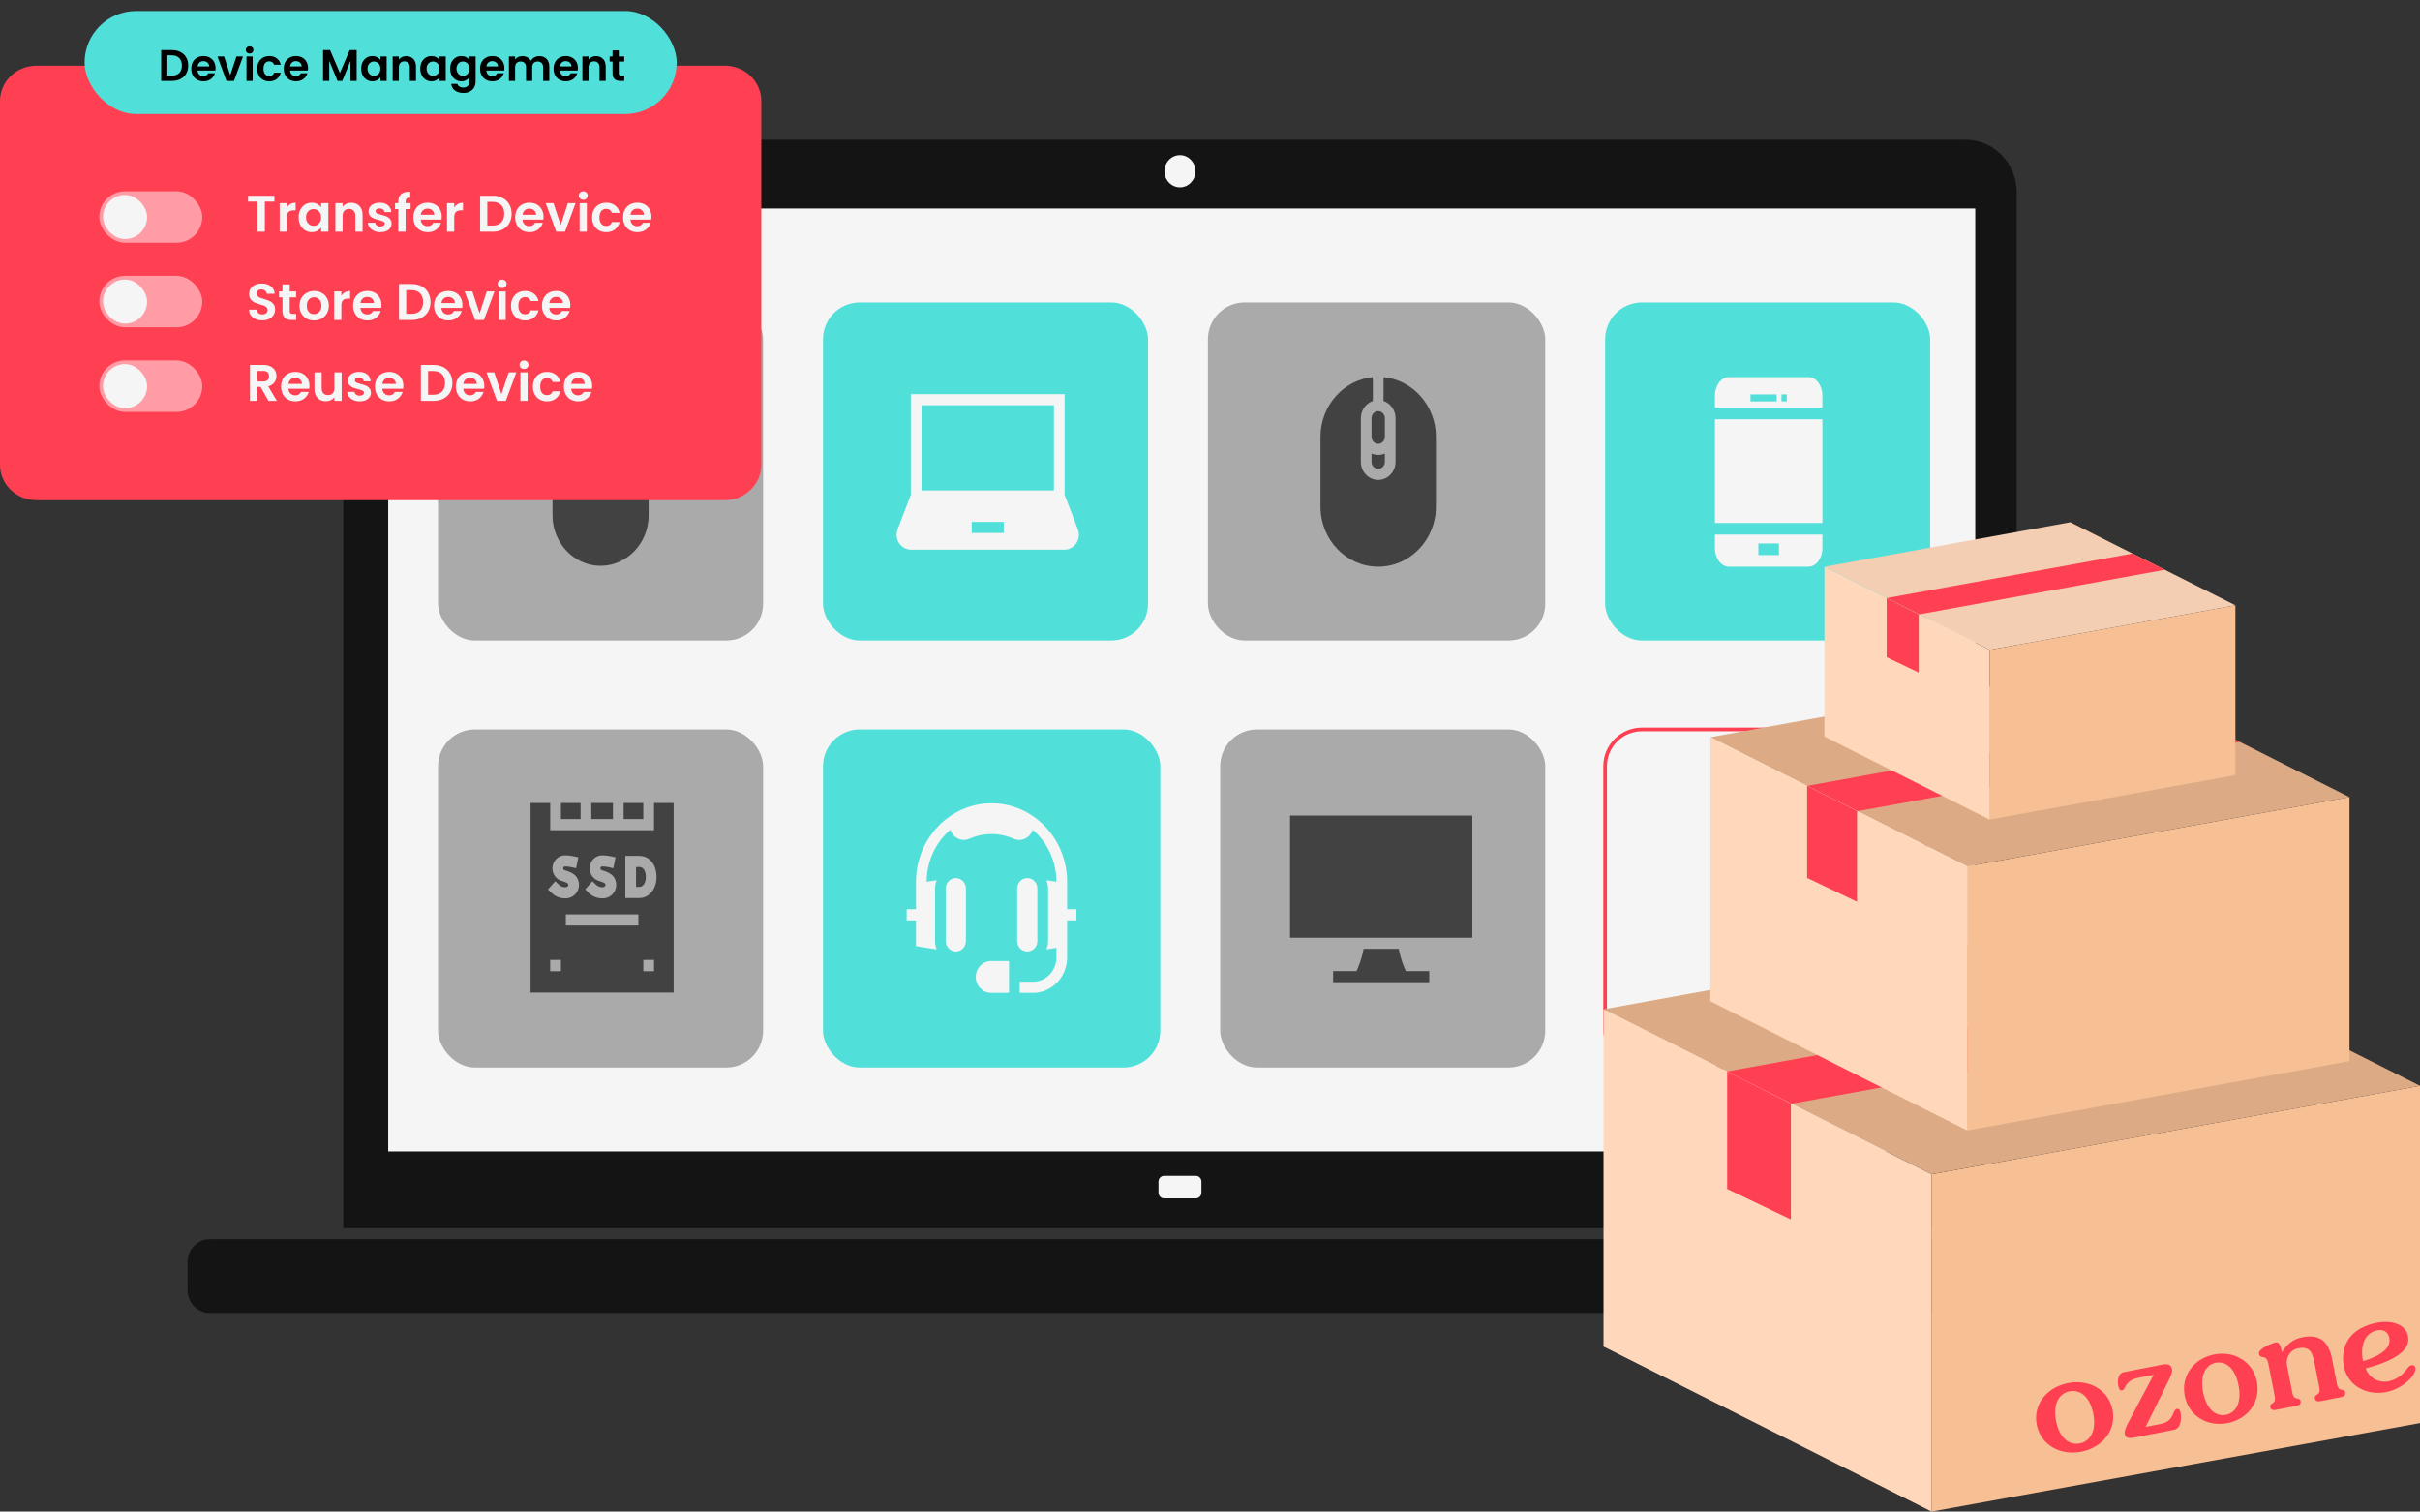 <svg width="658" height="411" viewBox="0 0 658 411" fill="none" xmlns="http://www.w3.org/2000/svg">
<rect x="0" y="0" width="658" height="411" fill="#333333" stroke="none"/>
<path d="M534.516 38H107.154C99.512 38 93.326 44.426 93.326 52.348V333.947H548.345V52.348C548.345 44.426 542.158 38 534.516 38ZM537.064 313.064H105.552V56.705H537.064V313.064Z" fill="#141414"/>
<path d="M537.064 313.064H105.552V56.705H537.064V313.064Z" fill="#F5F5F5"/>
<path d="M320.832 51.68C319.467 51.68 318.368 50.533 318.368 49.124C318.368 47.715 319.474 46.568 320.832 46.568C322.189 46.568 323.295 47.715 323.295 49.124C323.295 50.533 322.189 51.68 320.832 51.68Z" fill="#141414"/>
<path d="M325.164 319.722H316.5C315.669 319.722 314.995 320.421 314.995 321.283V324.282C314.995 325.144 315.669 325.843 316.5 325.843H325.164C325.995 325.843 326.668 325.144 326.668 324.282V321.283C326.668 320.421 325.995 319.722 325.164 319.722Z" fill="#F5F5F5"/>
<path d="M320.832 50.932C323.158 50.932 325.045 48.975 325.045 46.561C325.045 44.147 323.158 42.19 320.832 42.19C318.505 42.19 316.619 44.147 316.619 46.561C316.619 48.975 318.505 50.932 320.832 50.932Z" fill="#F5F5F5"/>
<path d="M584.672 336.938H56.998C53.685 336.938 51 339.724 51 343.16V350.777C51 354.214 53.685 357 56.998 357H584.672C587.985 357 590.67 354.214 590.67 350.777V343.16C590.67 339.724 587.985 336.938 584.672 336.938Z" fill="#141414"/>
<rect x="223.771" y="82.237" width="88.382" height="91.914" rx="10" fill="#51E0D9"/>
<g clip-path="url(#clip0_618_31)">
<path d="M293.068 143.912L289.474 134.568V107.173H247.654V134.568L244.06 143.912C243.875 144.392 243.782 144.897 243.782 145.413C243.782 147.642 245.525 149.456 247.669 149.456H289.458C291.602 149.456 293.346 147.642 293.346 145.413C293.346 144.897 293.252 144.392 293.068 143.912ZM272.92 144.926H264.207V141.905H272.92V144.926ZM286.569 133.348H250.558V110.193H286.569V133.348Z" fill="#F5F5F5"/>
</g>
<rect x="328.434" y="82.237" width="91.717" height="91.914" rx="10" fill="#AAAAAA"/>
<g clip-path="url(#clip1_618_31)">
<path d="M376.185 102.542V109.029C378.078 109.668 379.451 111.518 379.451 113.697V125.584C379.451 128.289 377.335 130.49 374.733 130.49C372.132 130.49 370.016 128.289 370.016 125.584V113.697C370.016 111.518 371.388 109.668 373.281 109.029V102.542C365.306 103.307 359.041 110.302 359.041 118.791V137.767C359.041 146.766 366.08 154.087 374.733 154.087C383.386 154.087 390.426 146.766 390.426 137.767V118.791C390.426 110.302 384.16 103.307 376.185 102.542Z" fill="#424242"/>
<path d="M374.733 111.811C373.733 111.811 372.92 112.657 372.92 113.697V118.791C372.92 119.831 373.733 120.677 374.733 120.677C375.733 120.677 376.547 119.831 376.547 118.791V113.697C376.547 112.657 375.733 111.811 374.733 111.811Z" fill="#424242"/>
<path d="M374.733 127.47C375.733 127.47 376.547 126.624 376.547 125.584V123.32C375.988 123.563 375.376 123.698 374.733 123.698C374.091 123.698 373.478 123.563 372.92 123.32V125.584C372.92 126.624 373.733 127.47 374.733 127.47Z" fill="#424242"/>
</g>
<rect x="436.434" y="82.237" width="88.382" height="91.914" rx="10" fill="#51E0D9"/>
<g clip-path="url(#clip2_618_31)">
<path d="M491.683 102.542H470.122C468.013 102.542 466.296 104.773 466.296 107.516V110.852H495.509V107.516C495.509 104.773 493.793 102.542 491.683 102.542ZM483.088 109.138H475.966V107.244H483.088V109.138ZM485.84 109.138H484.384V107.244H485.84V109.138Z" fill="#F5F5F5"/>
<path d="M466.296 145.356V149.113C466.296 151.856 468.013 154.087 470.122 154.087H491.683C493.793 154.087 495.509 151.856 495.509 149.113V145.356H466.296ZM483.698 150.931H478.108V147.775H483.698V150.931Z" fill="#F5F5F5"/>
<path d="M495.509 114.008H466.296V142.2H495.509V114.008Z" fill="#F5F5F5"/>
</g>
<rect x="223.771" y="198.341" width="91.717" height="91.914" rx="10" fill="#51E0D9"/>
<path d="M292.68 247.219H290.157V239.792C290.157 228.006 280.936 218.417 269.603 218.417C258.27 218.417 249.05 228.006 249.05 239.792V247.219H246.526V250.243H249.05V257.254L254.679 258.141C254.393 257.438 254.235 256.666 254.235 255.855V241.607C254.235 240.797 254.393 240.024 254.679 239.321L251.959 239.75C251.971 234.064 254.482 228.978 258.408 225.618C258.504 225.919 258.633 226.212 258.798 226.487C259.817 228.183 261.845 228.842 263.621 228.053C265.516 227.211 267.529 226.784 269.603 226.784C271.678 226.784 273.691 227.211 275.587 228.053C276.091 228.277 276.615 228.385 277.131 228.385C278.433 228.385 279.68 227.702 280.41 226.487C280.575 226.212 280.703 225.92 280.799 225.618C284.725 228.978 287.236 234.065 287.248 239.75L284.528 239.321C284.814 240.024 284.972 240.797 284.972 241.607V255.855C284.972 256.666 284.814 257.438 284.528 258.141L287.249 257.712V260.324C287.249 263.971 284.396 266.938 280.889 266.938H277.261V269.962H280.889C285.999 269.962 290.157 265.638 290.157 260.324V250.243H292.68V247.219H292.68Z" fill="#F5F5F5"/>
<path d="M257.142 241.607V255.855C257.142 257.43 258.374 258.712 259.889 258.712C261.403 258.712 262.635 257.43 262.635 255.855V241.607C262.635 240.032 261.403 238.751 259.889 238.751C258.374 238.751 257.142 240.032 257.142 241.607Z" fill="#F5F5F5"/>
<path d="M279.317 258.712C280.832 258.712 282.064 257.43 282.064 255.856V241.607C282.064 240.032 280.832 238.751 279.317 238.751C277.803 238.751 276.571 240.032 276.571 241.607V255.855C276.571 257.43 277.803 258.712 279.317 258.712Z" fill="#F5F5F5"/>
<path d="M274.353 261.323H269.461C267.171 261.323 265.308 263.261 265.308 265.643C265.308 268.024 267.171 269.962 269.461 269.962H274.353V261.323Z" fill="#F5F5F5"/>
<rect x="331.77" y="198.341" width="88.382" height="91.914" rx="10" fill="#AAAAAA"/>
<g clip-path="url(#clip3_618_31)">
<path d="M350.762 221.755H400.326V254.977H350.762V221.755Z" fill="#424242"/>
<path d="M380.318 257.997H370.767C370.243 260.818 369.353 262.934 368.836 264.037H362.475V267.058H388.612V264.037H382.251C381.734 262.935 380.842 260.824 380.318 257.997Z" fill="#424242"/>
</g>
<rect x="119.107" y="82.237" width="88.382" height="91.914" rx="10" fill="#AAAAAA"/>
<g clip-path="url(#clip4_618_31)">
<path d="M161.845 130.994V117.403H157.489C153.481 117.403 150.229 120.785 150.229 124.953V140.155C150.229 147.645 156.095 153.846 163.297 153.846C170.5 153.846 176.366 147.645 176.366 140.155V124.953C176.366 120.785 173.113 117.403 169.106 117.403H164.75V130.994H161.845Z" fill="#424242"/>
<path d="M144.421 102.302V103.812C144.421 106.318 146.366 108.342 148.777 108.342H177.818C178.632 108.342 179.27 109.006 179.27 109.852C179.27 110.698 178.632 111.362 177.818 111.362H166.202C163.791 111.362 161.845 113.386 161.845 115.892V117.403H164.75V115.892C164.75 115.047 165.388 114.382 166.202 114.382H177.818C180.229 114.382 182.175 112.359 182.175 109.852C182.175 107.345 180.229 105.322 177.818 105.322H148.777C147.964 105.322 147.325 104.657 147.325 103.812V102.302H144.421Z" fill="#424242"/>
</g>
<rect x="119.107" y="198.341" width="88.382" height="91.914" rx="10" fill="#AAAAAA"/>
<g clip-path="url(#clip5_618_31)">
<path d="M177.821 225.731H149.608V218.332H144.263V269.877H183.166V218.332H177.821V225.731ZM162.151 240.629C162.621 241.074 163.322 241.298 164.028 241.228C164.028 241.228 164.091 241.221 164.232 241.169C164.504 241.069 164.592 240.831 164.617 240.733C164.651 240.602 164.661 240.408 164.515 240.231C164.437 240.147 164.117 239.902 162.907 239.54C162.847 239.523 162.796 239.507 162.755 239.495C161.51 239.105 160.575 237.99 160.375 236.654C160.221 235.63 160.504 234.591 161.152 233.804C161.796 233.021 162.731 232.572 163.718 232.572H163.723C164.917 232.572 165.899 232.784 165.94 232.794L167.364 233.106L166.762 236.067L165.339 235.754C165.334 235.753 164.6 235.598 163.723 235.598C163.535 235.598 163.417 235.706 163.363 235.771C163.308 235.838 163.219 235.983 163.25 236.187C163.279 236.38 163.413 236.541 163.593 236.597C163.624 236.606 163.664 236.618 163.711 236.632C164.81 236.961 166.028 237.412 166.729 238.267C167.461 239.161 167.722 240.376 167.427 241.518C167.126 242.684 166.294 243.62 165.202 244.022C164.877 244.142 164.583 244.213 164.305 244.241C164.125 244.259 163.944 244.268 163.765 244.268C162.425 244.268 161.145 243.771 160.19 242.866L159.115 241.847L161.075 239.61L162.151 240.629ZM152.505 264.077H149.595V261.001H152.505V264.077ZM150.07 242.866L148.995 241.846L150.955 239.61L152.03 240.629C152.5 241.075 153.201 241.298 153.908 241.228C153.908 241.228 153.971 241.221 154.112 241.169C154.383 241.069 154.471 240.831 154.497 240.733C154.53 240.602 154.54 240.409 154.394 240.231C154.317 240.147 153.996 239.902 152.786 239.541C152.726 239.523 152.675 239.507 152.635 239.495C151.389 239.105 150.455 237.99 150.254 236.654C150.1 235.63 150.384 234.591 151.032 233.804C151.675 233.021 152.611 232.572 153.598 232.572H153.603C154.796 232.572 155.779 232.785 155.82 232.794L157.243 233.106L156.642 236.067L155.218 235.754C155.214 235.754 154.48 235.598 153.603 235.598C153.602 235.598 153.601 235.598 153.599 235.598C153.413 235.598 153.296 235.706 153.243 235.771C153.187 235.839 153.099 235.983 153.129 236.187C153.158 236.38 153.293 236.541 153.472 236.597C153.504 236.607 153.543 236.618 153.59 236.632C154.689 236.961 155.907 237.412 156.609 238.268C157.341 239.161 157.602 240.376 157.307 241.518C157.006 242.684 156.174 243.62 155.082 244.022C154.756 244.142 154.463 244.213 154.185 244.241C154.004 244.259 153.824 244.268 153.645 244.268C152.304 244.268 151.025 243.771 150.07 242.866ZM173.576 251.653H153.853V248.627H173.576V251.653ZM177.834 264.077H174.924V261.001H177.834V264.077ZM173.865 244.18C173.635 244.184 170.029 244.17 170.029 244.17V232.71H173.772C175.25 232.71 176.536 233.367 177.393 234.559C178.126 235.578 178.514 236.926 178.514 238.455C178.514 241.723 176.559 244.131 173.865 244.18Z" fill="#424242"/>
<path d="M160.772 218.332H166.657V222.705H160.772V218.332Z" fill="#424242"/>
<path d="M169.567 218.332H174.912V222.705H169.567V218.332Z" fill="#424242"/>
<path d="M152.517 218.332H157.862V222.705H152.517V218.332Z" fill="#424242"/>
<path d="M173.772 235.736H172.939V241.159C173.28 241.159 173.604 241.158 173.814 241.154C175.05 241.132 175.604 239.782 175.604 238.454C175.604 237.817 175.472 235.736 173.772 235.736Z" fill="#424242"/>
</g>
<path d="M482.955 245.554H479.555V249.14H478.198V245.554H474.814V244.276H478.198V240.674H479.555V244.276H482.955V245.554Z" fill="#FF4052"/>
<rect x="436.434" y="198.341" width="87.227" height="91.922" rx="10" stroke="#FF4052"/>
<g clip-path="url(#clip6_618_31)">
<path d="M197.066 17.859H9.934C4.448 17.859 0 22.163 0 27.473V126.386C0 131.696 4.448 136 9.934 136H197.066C202.552 136 207 131.696 207 126.386V27.473C207 22.163 202.552 17.859 197.066 17.859Z" fill="#FF4052"/>
<path d="M74.616 53.228V54.81H72.012V63H70.052V54.81H67.448V53.228H74.616ZM78.006 56.448C78.258 56.037 78.585 55.715 78.986 55.482C79.397 55.249 79.863 55.132 80.386 55.132V57.19H79.868C79.252 57.19 78.785 57.335 78.468 57.624C78.16 57.913 78.006 58.417 78.006 59.136V63H76.046V55.244H78.006V56.448ZM81.202 59.094C81.202 58.31 81.356 57.615 81.664 57.008C81.982 56.401 82.406 55.935 82.938 55.608C83.48 55.281 84.082 55.118 84.744 55.118C85.323 55.118 85.827 55.235 86.256 55.468C86.695 55.701 87.045 55.995 87.306 56.35V55.244H89.28V63H87.306V61.866C87.054 62.23 86.704 62.533 86.256 62.776C85.818 63.009 85.309 63.126 84.73 63.126C84.077 63.126 83.48 62.958 82.938 62.622C82.406 62.286 81.982 61.815 81.664 61.208C81.356 60.592 81.202 59.887 81.202 59.094ZM87.306 59.122C87.306 58.646 87.213 58.24 87.026 57.904C86.84 57.559 86.588 57.297 86.27 57.12C85.953 56.933 85.612 56.84 85.248 56.84C84.884 56.84 84.548 56.929 84.24 57.106C83.932 57.283 83.68 57.545 83.484 57.89C83.298 58.226 83.204 58.627 83.204 59.094C83.204 59.561 83.298 59.971 83.484 60.326C83.68 60.671 83.932 60.937 84.24 61.124C84.558 61.311 84.894 61.404 85.248 61.404C85.612 61.404 85.953 61.315 86.27 61.138C86.588 60.951 86.84 60.69 87.026 60.354C87.213 60.009 87.306 59.598 87.306 59.122ZM95.493 55.132C96.416 55.132 97.163 55.426 97.733 56.014C98.302 56.593 98.587 57.405 98.587 58.45V63H96.626V58.716C96.626 58.1 96.472 57.629 96.165 57.302C95.856 56.966 95.436 56.798 94.904 56.798C94.363 56.798 93.934 56.966 93.617 57.302C93.308 57.629 93.154 58.1 93.154 58.716V63H91.195V55.244H93.154V56.21C93.416 55.874 93.747 55.613 94.148 55.426C94.559 55.23 95.007 55.132 95.493 55.132ZM103.418 63.126C102.784 63.126 102.214 63.014 101.71 62.79C101.206 62.557 100.805 62.244 100.506 61.852C100.217 61.46 100.058 61.026 100.03 60.55H102.004C102.042 60.849 102.186 61.096 102.438 61.292C102.7 61.488 103.022 61.586 103.404 61.586C103.778 61.586 104.067 61.511 104.272 61.362C104.487 61.213 104.594 61.021 104.594 60.788C104.594 60.536 104.464 60.349 104.202 60.228C103.95 60.097 103.544 59.957 102.984 59.808C102.406 59.668 101.93 59.523 101.556 59.374C101.192 59.225 100.875 58.996 100.604 58.688C100.343 58.38 100.212 57.965 100.212 57.442C100.212 57.013 100.334 56.621 100.576 56.266C100.828 55.911 101.183 55.631 101.64 55.426C102.107 55.221 102.653 55.118 103.278 55.118C104.202 55.118 104.94 55.351 105.49 55.818C106.041 56.275 106.344 56.896 106.4 57.68H104.524C104.496 57.372 104.366 57.129 104.132 56.952C103.908 56.765 103.605 56.672 103.222 56.672C102.868 56.672 102.592 56.737 102.396 56.868C102.21 56.999 102.116 57.181 102.116 57.414C102.116 57.675 102.247 57.876 102.508 58.016C102.77 58.147 103.176 58.282 103.726 58.422C104.286 58.562 104.748 58.707 105.112 58.856C105.476 59.005 105.789 59.239 106.05 59.556C106.321 59.864 106.461 60.275 106.47 60.788C106.47 61.236 106.344 61.637 106.092 61.992C105.85 62.347 105.495 62.627 105.028 62.832C104.571 63.028 104.034 63.126 103.418 63.126ZM111.635 56.854H110.277V63H108.289V56.854H107.407V55.244H108.289V54.852C108.289 53.9 108.56 53.2 109.101 52.752C109.643 52.304 110.459 52.094 111.551 52.122V53.774C111.075 53.765 110.744 53.844 110.557 54.012C110.371 54.18 110.277 54.483 110.277 54.922V55.244H111.635V56.854ZM120.115 58.954C120.115 59.234 120.097 59.486 120.059 59.71H114.389C114.436 60.27 114.632 60.709 114.977 61.026C115.323 61.343 115.747 61.502 116.251 61.502C116.979 61.502 117.497 61.189 117.805 60.564H119.919C119.695 61.311 119.266 61.927 118.631 62.412C117.997 62.888 117.217 63.126 116.293 63.126C115.547 63.126 114.875 62.963 114.277 62.636C113.689 62.3 113.227 61.829 112.891 61.222C112.565 60.615 112.401 59.915 112.401 59.122C112.401 58.319 112.565 57.615 112.891 57.008C113.218 56.401 113.675 55.935 114.263 55.608C114.851 55.281 115.528 55.118 116.293 55.118C117.031 55.118 117.689 55.277 118.267 55.594C118.855 55.911 119.308 56.364 119.625 56.952C119.952 57.531 120.115 58.198 120.115 58.954ZM118.085 58.394C118.076 57.89 117.894 57.489 117.539 57.19C117.185 56.882 116.751 56.728 116.237 56.728C115.752 56.728 115.341 56.877 115.005 57.176C114.679 57.465 114.478 57.871 114.403 58.394H118.085ZM123.506 56.448C123.758 56.037 124.085 55.715 124.486 55.482C124.897 55.249 125.363 55.132 125.886 55.132V57.19H125.368C124.752 57.19 124.285 57.335 123.968 57.624C123.66 57.913 123.506 58.417 123.506 59.136V63H121.546V55.244H123.506V56.448ZM133.958 53.228C134.985 53.228 135.886 53.429 136.66 53.83C137.444 54.231 138.046 54.805 138.466 55.552C138.896 56.289 139.11 57.148 139.11 58.128C139.11 59.108 138.896 59.967 138.466 60.704C138.046 61.432 137.444 61.997 136.66 62.398C135.886 62.799 134.985 63 133.958 63H130.542V53.228H133.958ZM133.888 61.334C134.915 61.334 135.708 61.054 136.268 60.494C136.828 59.934 137.108 59.145 137.108 58.128C137.108 57.111 136.828 56.317 136.268 55.748C135.708 55.169 134.915 54.88 133.888 54.88H132.502V61.334H133.888ZM147.787 58.954C147.787 59.234 147.769 59.486 147.731 59.71H142.061C142.108 60.27 142.304 60.709 142.649 61.026C142.995 61.343 143.419 61.502 143.923 61.502C144.651 61.502 145.169 61.189 145.477 60.564H147.591C147.367 61.311 146.938 61.927 146.303 62.412C145.669 62.888 144.889 63.126 143.965 63.126C143.219 63.126 142.547 62.963 141.949 62.636C141.361 62.3 140.899 61.829 140.563 61.222C140.237 60.615 140.073 59.915 140.073 59.122C140.073 58.319 140.237 57.615 140.563 57.008C140.89 56.401 141.347 55.935 141.935 55.608C142.523 55.281 143.2 55.118 143.965 55.118C144.703 55.118 145.361 55.277 145.939 55.594C146.527 55.911 146.98 56.364 147.297 56.952C147.624 57.531 147.787 58.198 147.787 58.954ZM145.757 58.394C145.748 57.89 145.566 57.489 145.211 57.19C144.857 56.882 144.423 56.728 143.909 56.728C143.424 56.728 143.013 56.877 142.677 57.176C142.351 57.465 142.15 57.871 142.075 58.394H145.757ZM152.452 61.194L154.412 55.244H156.498L153.628 63H151.248L148.392 55.244H150.492L152.452 61.194ZM158.593 54.32C158.247 54.32 157.958 54.213 157.725 53.998C157.501 53.774 157.389 53.499 157.389 53.172C157.389 52.845 157.501 52.575 157.725 52.36C157.958 52.136 158.247 52.024 158.593 52.024C158.938 52.024 159.223 52.136 159.447 52.36C159.68 52.575 159.797 52.845 159.797 53.172C159.797 53.499 159.68 53.774 159.447 53.998C159.223 54.213 158.938 54.32 158.593 54.32ZM159.559 55.244V63H157.599V55.244H159.559ZM160.991 59.122C160.991 58.319 161.155 57.619 161.481 57.022C161.808 56.415 162.261 55.949 162.839 55.622C163.418 55.286 164.081 55.118 164.827 55.118C165.789 55.118 166.582 55.361 167.207 55.846C167.842 56.322 168.267 56.994 168.481 57.862H166.367C166.255 57.526 166.064 57.265 165.793 57.078C165.532 56.882 165.205 56.784 164.813 56.784C164.253 56.784 163.81 56.989 163.483 57.4C163.157 57.801 162.993 58.375 162.993 59.122C162.993 59.859 163.157 60.433 163.483 60.844C163.81 61.245 164.253 61.446 164.813 61.446C165.607 61.446 166.125 61.091 166.367 60.382H168.481C168.267 61.222 167.842 61.889 167.207 62.384C166.573 62.879 165.779 63.126 164.827 63.126C164.081 63.126 163.418 62.963 162.839 62.636C162.261 62.3 161.808 61.833 161.481 61.236C161.155 60.629 160.991 59.925 160.991 59.122ZM177.127 58.954C177.127 59.234 177.109 59.486 177.071 59.71H171.401C171.448 60.27 171.644 60.709 171.989 61.026C172.335 61.343 172.759 61.502 173.263 61.502C173.991 61.502 174.509 61.189 174.817 60.564H176.931C176.707 61.311 176.278 61.927 175.643 62.412C175.009 62.888 174.229 63.126 173.305 63.126C172.559 63.126 171.887 62.963 171.289 62.636C170.701 62.3 170.239 61.829 169.903 61.222C169.577 60.615 169.413 59.915 169.413 59.122C169.413 58.319 169.577 57.615 169.903 57.008C170.23 56.401 170.687 55.935 171.275 55.608C171.863 55.281 172.54 55.118 173.305 55.118C174.043 55.118 174.701 55.277 175.279 55.594C175.867 55.911 176.32 56.364 176.637 56.952C176.964 57.531 177.127 58.198 177.127 58.954ZM175.097 58.394C175.088 57.89 174.906 57.489 174.551 57.19C174.197 56.882 173.763 56.728 173.249 56.728C172.764 56.728 172.353 56.877 172.017 57.176C171.691 57.465 171.49 57.871 171.415 58.394H175.097Z" fill="#F5F5F5"/>
<path d="M71.34 87.098C70.659 87.098 70.043 86.981 69.492 86.748C68.951 86.515 68.521 86.179 68.204 85.74C67.887 85.301 67.723 84.783 67.714 84.186H69.814C69.842 84.587 69.982 84.905 70.234 85.138C70.495 85.371 70.85 85.488 71.298 85.488C71.755 85.488 72.115 85.381 72.376 85.166C72.637 84.942 72.768 84.653 72.768 84.298C72.768 84.009 72.679 83.771 72.502 83.584C72.325 83.397 72.101 83.253 71.83 83.15C71.569 83.038 71.205 82.917 70.738 82.786C70.103 82.599 69.585 82.417 69.184 82.24C68.792 82.053 68.451 81.778 68.162 81.414C67.882 81.041 67.742 80.546 67.742 79.93C67.742 79.351 67.887 78.847 68.176 78.418C68.465 77.989 68.871 77.662 69.394 77.438C69.917 77.205 70.514 77.088 71.186 77.088C72.194 77.088 73.011 77.335 73.636 77.83C74.271 78.315 74.621 78.997 74.686 79.874H72.53C72.511 79.538 72.367 79.263 72.096 79.048C71.835 78.824 71.485 78.712 71.046 78.712C70.663 78.712 70.355 78.81 70.122 79.006C69.898 79.202 69.786 79.487 69.786 79.86C69.786 80.121 69.87 80.341 70.038 80.518C70.215 80.686 70.43 80.826 70.682 80.938C70.943 81.041 71.307 81.162 71.774 81.302C72.409 81.489 72.927 81.675 73.328 81.862C73.729 82.049 74.075 82.329 74.364 82.702C74.653 83.075 74.798 83.565 74.798 84.172C74.798 84.695 74.663 85.18 74.392 85.628C74.121 86.076 73.725 86.435 73.202 86.706C72.679 86.967 72.059 87.098 71.34 87.098ZM78.779 80.854V84.606C78.779 84.867 78.84 85.059 78.961 85.18C79.092 85.292 79.307 85.348 79.605 85.348H80.515V87H79.283C77.631 87 76.805 86.197 76.805 84.592V80.854H75.881V79.244H76.805V77.326H78.779V79.244H80.515V80.854H78.779ZM85.369 87.126C84.622 87.126 83.95 86.963 83.353 86.636C82.756 86.3 82.284 85.829 81.939 85.222C81.603 84.615 81.435 83.915 81.435 83.122C81.435 82.329 81.608 81.629 81.953 81.022C82.308 80.415 82.788 79.949 83.395 79.622C84.002 79.286 84.678 79.118 85.425 79.118C86.172 79.118 86.848 79.286 87.455 79.622C88.062 79.949 88.538 80.415 88.883 81.022C89.238 81.629 89.415 82.329 89.415 83.122C89.415 83.915 89.233 84.615 88.869 85.222C88.514 85.829 88.029 86.3 87.413 86.636C86.806 86.963 86.125 87.126 85.369 87.126ZM85.369 85.418C85.724 85.418 86.055 85.334 86.363 85.166C86.68 84.989 86.932 84.727 87.119 84.382C87.306 84.037 87.399 83.617 87.399 83.122C87.399 82.385 87.203 81.82 86.811 81.428C86.428 81.027 85.957 80.826 85.397 80.826C84.837 80.826 84.366 81.027 83.983 81.428C83.61 81.82 83.423 82.385 83.423 83.122C83.423 83.859 83.605 84.429 83.969 84.83C84.342 85.222 84.809 85.418 85.369 85.418ZM92.813 80.448C93.065 80.037 93.391 79.715 93.793 79.482C94.203 79.249 94.67 79.132 95.193 79.132V81.19H94.675C94.059 81.19 93.592 81.335 93.275 81.624C92.967 81.913 92.813 82.417 92.813 83.136V87H90.853V79.244H92.813V80.448ZM103.723 82.954C103.723 83.234 103.704 83.486 103.667 83.71H97.997C98.043 84.27 98.24 84.709 98.585 85.026C98.93 85.343 99.355 85.502 99.859 85.502C100.587 85.502 101.105 85.189 101.413 84.564H103.527C103.303 85.311 102.874 85.927 102.239 86.412C101.604 86.888 100.825 87.126 99.901 87.126C99.154 87.126 98.482 86.963 97.885 86.636C97.297 86.3 96.835 85.829 96.499 85.222C96.172 84.615 96.009 83.915 96.009 83.122C96.009 82.319 96.172 81.615 96.499 81.008C96.826 80.401 97.283 79.935 97.871 79.608C98.459 79.281 99.135 79.118 99.901 79.118C100.638 79.118 101.296 79.277 101.875 79.594C102.463 79.911 102.916 80.364 103.233 80.952C103.56 81.531 103.723 82.198 103.723 82.954ZM101.693 82.394C101.684 81.89 101.502 81.489 101.147 81.19C100.792 80.882 100.358 80.728 99.845 80.728C99.359 80.728 98.949 80.877 98.613 81.176C98.286 81.465 98.085 81.871 98.011 82.394H101.693ZM111.905 77.228C112.932 77.228 113.833 77.429 114.607 77.83C115.391 78.231 115.993 78.805 116.413 79.552C116.843 80.289 117.057 81.148 117.057 82.128C117.057 83.108 116.843 83.967 116.413 84.704C115.993 85.432 115.391 85.997 114.607 86.398C113.833 86.799 112.932 87 111.905 87H108.489V77.228H111.905ZM111.835 85.334C112.862 85.334 113.655 85.054 114.215 84.494C114.775 83.934 115.055 83.145 115.055 82.128C115.055 81.111 114.775 80.317 114.215 79.748C113.655 79.169 112.862 78.88 111.835 78.88H110.449V85.334H111.835ZM125.735 82.954C125.735 83.234 125.716 83.486 125.679 83.71H120.009C120.055 84.27 120.251 84.709 120.597 85.026C120.942 85.343 121.367 85.502 121.871 85.502C122.599 85.502 123.117 85.189 123.425 84.564H125.539C125.315 85.311 124.885 85.927 124.251 86.412C123.616 86.888 122.837 87.126 121.913 87.126C121.166 87.126 120.494 86.963 119.897 86.636C119.309 86.3 118.847 85.829 118.511 85.222C118.184 84.615 118.021 83.915 118.021 83.122C118.021 82.319 118.184 81.615 118.511 81.008C118.837 80.401 119.295 79.935 119.883 79.608C120.471 79.281 121.147 79.118 121.913 79.118C122.65 79.118 123.308 79.277 123.887 79.594C124.475 79.911 124.927 80.364 125.245 80.952C125.571 81.531 125.735 82.198 125.735 82.954ZM123.705 82.394C123.695 81.89 123.513 81.489 123.159 81.19C122.804 80.882 122.37 80.728 121.857 80.728C121.371 80.728 120.961 80.877 120.625 81.176C120.298 81.465 120.097 81.871 120.023 82.394H123.705ZM130.399 85.194L132.359 79.244H134.445L131.575 87H129.195L126.339 79.244H128.439L130.399 85.194ZM136.54 78.32C136.195 78.32 135.905 78.213 135.672 77.998C135.448 77.774 135.336 77.499 135.336 77.172C135.336 76.845 135.448 76.575 135.672 76.36C135.905 76.136 136.195 76.024 136.54 76.024C136.885 76.024 137.17 76.136 137.394 76.36C137.627 76.575 137.744 76.845 137.744 77.172C137.744 77.499 137.627 77.774 137.394 77.998C137.17 78.213 136.885 78.32 136.54 78.32ZM137.506 79.244V87H135.546V79.244H137.506ZM138.939 83.122C138.939 82.319 139.102 81.619 139.429 81.022C139.755 80.415 140.208 79.949 140.787 79.622C141.365 79.286 142.028 79.118 142.775 79.118C143.736 79.118 144.529 79.361 145.155 79.846C145.789 80.322 146.214 80.994 146.429 81.862H144.315C144.203 81.526 144.011 81.265 143.741 81.078C143.479 80.882 143.153 80.784 142.761 80.784C142.201 80.784 141.757 80.989 141.431 81.4C141.104 81.801 140.941 82.375 140.941 83.122C140.941 83.859 141.104 84.433 141.431 84.844C141.757 85.245 142.201 85.446 142.761 85.446C143.554 85.446 144.072 85.091 144.315 84.382H146.429C146.214 85.222 145.789 85.889 145.155 86.384C144.52 86.879 143.727 87.126 142.775 87.126C142.028 87.126 141.365 86.963 140.787 86.636C140.208 86.3 139.755 85.833 139.429 85.236C139.102 84.629 138.939 83.925 138.939 83.122ZM155.074 82.954C155.074 83.234 155.056 83.486 155.018 83.71H149.348C149.395 84.27 149.591 84.709 149.936 85.026C150.282 85.343 150.706 85.502 151.21 85.502C151.938 85.502 152.456 85.189 152.764 84.564H154.878C154.654 85.311 154.225 85.927 153.59 86.412C152.956 86.888 152.176 87.126 151.252 87.126C150.506 87.126 149.834 86.963 149.236 86.636C148.648 86.3 148.186 85.829 147.85 85.222C147.524 84.615 147.36 83.915 147.36 83.122C147.36 82.319 147.524 81.615 147.85 81.008C148.177 80.401 148.634 79.935 149.222 79.608C149.81 79.281 150.487 79.118 151.252 79.118C151.99 79.118 152.648 79.277 153.226 79.594C153.814 79.911 154.267 80.364 154.584 80.952C154.911 81.531 155.074 82.198 155.074 82.954ZM153.044 82.394C153.035 81.89 152.853 81.489 152.498 81.19C152.144 80.882 151.71 80.728 151.196 80.728C150.711 80.728 150.3 80.877 149.964 81.176C149.638 81.465 149.437 81.871 149.362 82.394H153.044Z" fill="#F5F5F5"/>
<path d="M73.006 109L70.85 105.192H69.926V109H67.966V99.228H71.634C72.39 99.228 73.034 99.363 73.566 99.634C74.098 99.895 74.495 100.255 74.756 100.712C75.027 101.16 75.162 101.664 75.162 102.224C75.162 102.868 74.975 103.451 74.602 103.974C74.229 104.487 73.673 104.842 72.936 105.038L75.274 109H73.006ZM69.926 103.722H71.564C72.096 103.722 72.493 103.596 72.754 103.344C73.015 103.083 73.146 102.723 73.146 102.266C73.146 101.818 73.015 101.473 72.754 101.23C72.493 100.978 72.096 100.852 71.564 100.852H69.926V103.722ZM84.145 104.954C84.145 105.234 84.126 105.486 84.089 105.71H78.419C78.465 106.27 78.661 106.709 79.007 107.026C79.352 107.343 79.777 107.502 80.281 107.502C81.009 107.502 81.527 107.189 81.835 106.564H83.949C83.725 107.311 83.295 107.927 82.661 108.412C82.026 108.888 81.247 109.126 80.323 109.126C79.576 109.126 78.904 108.963 78.307 108.636C77.719 108.3 77.257 107.829 76.921 107.222C76.594 106.615 76.431 105.915 76.431 105.122C76.431 104.319 76.594 103.615 76.921 103.008C77.247 102.401 77.705 101.935 78.293 101.608C78.881 101.281 79.557 101.118 80.323 101.118C81.06 101.118 81.718 101.277 82.297 101.594C82.885 101.911 83.337 102.364 83.655 102.952C83.981 103.531 84.145 104.198 84.145 104.954ZM82.115 104.394C82.105 103.89 81.923 103.489 81.569 103.19C81.214 102.882 80.78 102.728 80.267 102.728C79.781 102.728 79.371 102.877 79.035 103.176C78.708 103.465 78.507 103.871 78.433 104.394H82.115ZM92.897 101.244V109H90.923V108.02C90.671 108.356 90.34 108.622 89.929 108.818C89.528 109.005 89.089 109.098 88.613 109.098C88.007 109.098 87.47 108.972 87.003 108.72C86.537 108.459 86.168 108.081 85.897 107.586C85.636 107.082 85.505 106.485 85.505 105.794V101.244H87.465V105.514C87.465 106.13 87.619 106.606 87.927 106.942C88.235 107.269 88.655 107.432 89.187 107.432C89.729 107.432 90.153 107.269 90.461 106.942C90.769 106.606 90.923 106.13 90.923 105.514V101.244H92.897ZM97.799 109.126C97.165 109.126 96.595 109.014 96.091 108.79C95.587 108.557 95.186 108.244 94.887 107.852C94.598 107.46 94.439 107.026 94.411 106.55H96.385C96.423 106.849 96.567 107.096 96.819 107.292C97.081 107.488 97.403 107.586 97.785 107.586C98.159 107.586 98.448 107.511 98.653 107.362C98.868 107.213 98.975 107.021 98.975 106.788C98.975 106.536 98.845 106.349 98.583 106.228C98.331 106.097 97.925 105.957 97.365 105.808C96.787 105.668 96.311 105.523 95.937 105.374C95.573 105.225 95.256 104.996 94.985 104.688C94.724 104.38 94.593 103.965 94.593 103.442C94.593 103.013 94.715 102.621 94.957 102.266C95.209 101.911 95.564 101.631 96.021 101.426C96.488 101.221 97.034 101.118 97.659 101.118C98.583 101.118 99.321 101.351 99.871 101.818C100.422 102.275 100.725 102.896 100.781 103.68H98.905C98.877 103.372 98.747 103.129 98.513 102.952C98.289 102.765 97.986 102.672 97.603 102.672C97.249 102.672 96.973 102.737 96.777 102.868C96.591 102.999 96.497 103.181 96.497 103.414C96.497 103.675 96.628 103.876 96.889 104.016C97.151 104.147 97.557 104.282 98.107 104.422C98.667 104.562 99.129 104.707 99.493 104.856C99.857 105.005 100.17 105.239 100.431 105.556C100.702 105.864 100.842 106.275 100.851 106.788C100.851 107.236 100.725 107.637 100.473 107.992C100.231 108.347 99.876 108.627 99.409 108.832C98.952 109.028 98.415 109.126 97.799 109.126ZM109.67 104.954C109.67 105.234 109.651 105.486 109.614 105.71H103.944C103.991 106.27 104.187 106.709 104.532 107.026C104.877 107.343 105.302 107.502 105.806 107.502C106.534 107.502 107.052 107.189 107.36 106.564H109.474C109.25 107.311 108.821 107.927 108.186 108.412C107.551 108.888 106.772 109.126 105.848 109.126C105.101 109.126 104.429 108.963 103.832 108.636C103.244 108.3 102.782 107.829 102.446 107.222C102.119 106.615 101.956 105.915 101.956 105.122C101.956 104.319 102.119 103.615 102.446 103.008C102.773 102.401 103.23 101.935 103.818 101.608C104.406 101.281 105.083 101.118 105.848 101.118C106.585 101.118 107.243 101.277 107.822 101.594C108.41 101.911 108.863 102.364 109.18 102.952C109.507 103.531 109.67 104.198 109.67 104.954ZM107.64 104.394C107.631 103.89 107.449 103.489 107.094 103.19C106.739 102.882 106.305 102.728 105.792 102.728C105.307 102.728 104.896 102.877 104.56 103.176C104.233 103.465 104.033 103.871 103.958 104.394H107.64ZM117.853 99.228C118.879 99.228 119.78 99.429 120.555 99.83C121.339 100.231 121.941 100.805 122.361 101.552C122.79 102.289 123.005 103.148 123.005 104.128C123.005 105.108 122.79 105.967 122.361 106.704C121.941 107.432 121.339 107.997 120.555 108.398C119.78 108.799 118.879 109 117.853 109H114.437V99.228H117.853ZM117.783 107.334C118.809 107.334 119.603 107.054 120.163 106.494C120.723 105.934 121.003 105.145 121.003 104.128C121.003 103.111 120.723 102.317 120.163 101.748C119.603 101.169 118.809 100.88 117.783 100.88H116.397V107.334H117.783ZM131.682 104.954C131.682 105.234 131.663 105.486 131.626 105.71H125.956C126.003 106.27 126.199 106.709 126.544 107.026C126.889 107.343 127.314 107.502 127.818 107.502C128.546 107.502 129.064 107.189 129.372 106.564H131.486C131.262 107.311 130.833 107.927 130.198 108.412C129.563 108.888 128.784 109.126 127.86 109.126C127.113 109.126 126.441 108.963 125.844 108.636C125.256 108.3 124.794 107.829 124.458 107.222C124.131 106.615 123.968 105.915 123.968 105.122C123.968 104.319 124.131 103.615 124.458 103.008C124.785 102.401 125.242 101.935 125.83 101.608C126.418 101.281 127.095 101.118 127.86 101.118C128.597 101.118 129.255 101.277 129.834 101.594C130.422 101.911 130.875 102.364 131.192 102.952C131.519 103.531 131.682 104.198 131.682 104.954ZM129.652 104.394C129.643 103.89 129.461 103.489 129.106 103.19C128.751 102.882 128.317 102.728 127.804 102.728C127.319 102.728 126.908 102.877 126.572 103.176C126.245 103.465 126.045 103.871 125.97 104.394H129.652ZM136.346 107.194L138.306 101.244H140.392L137.522 109H135.142L132.286 101.244H134.386L136.346 107.194ZM142.487 100.32C142.142 100.32 141.853 100.213 141.619 99.998C141.395 99.774 141.283 99.499 141.283 99.172C141.283 98.845 141.395 98.575 141.619 98.36C141.853 98.136 142.142 98.024 142.487 98.024C142.833 98.024 143.117 98.136 143.341 98.36C143.575 98.575 143.691 98.845 143.691 99.172C143.691 99.499 143.575 99.774 143.341 99.998C143.117 100.213 142.833 100.32 142.487 100.32ZM143.453 101.244V109H141.493V101.244H143.453ZM144.886 105.122C144.886 104.319 145.049 103.619 145.376 103.022C145.702 102.415 146.155 101.949 146.734 101.622C147.312 101.286 147.975 101.118 148.722 101.118C149.683 101.118 150.476 101.361 151.102 101.846C151.736 102.322 152.161 102.994 152.376 103.862H150.262C150.15 103.526 149.958 103.265 149.688 103.078C149.426 102.882 149.1 102.784 148.708 102.784C148.148 102.784 147.704 102.989 147.378 103.4C147.051 103.801 146.888 104.375 146.888 105.122C146.888 105.859 147.051 106.433 147.378 106.844C147.704 107.245 148.148 107.446 148.708 107.446C149.501 107.446 150.019 107.091 150.262 106.382H152.376C152.161 107.222 151.736 107.889 151.102 108.384C150.467 108.879 149.674 109.126 148.722 109.126C147.975 109.126 147.312 108.963 146.734 108.636C146.155 108.3 145.702 107.833 145.376 107.236C145.049 106.629 144.886 105.925 144.886 105.122ZM161.022 104.954C161.022 105.234 161.003 105.486 160.966 105.71H155.296C155.342 106.27 155.538 106.709 155.884 107.026C156.229 107.343 156.654 107.502 157.158 107.502C157.886 107.502 158.404 107.189 158.712 106.564H160.826C160.602 107.311 160.172 107.927 159.538 108.412C158.903 108.888 158.124 109.126 157.2 109.126C156.453 109.126 155.781 108.963 155.184 108.636C154.596 108.3 154.134 107.829 153.798 107.222C153.471 106.615 153.308 105.915 153.308 105.122C153.308 104.319 153.471 103.615 153.798 103.008C154.124 102.401 154.582 101.935 155.17 101.608C155.758 101.281 156.434 101.118 157.2 101.118C157.937 101.118 158.595 101.277 159.174 101.594C159.762 101.911 160.214 102.364 160.532 102.952C160.858 103.531 161.022 104.198 161.022 104.954ZM158.992 104.394C158.982 103.89 158.8 103.489 158.446 103.19C158.091 102.882 157.657 102.728 157.144 102.728C156.658 102.728 156.248 102.877 155.912 103.176C155.585 103.465 155.384 103.871 155.31 104.394H158.992Z" fill="#F5F5F5"/>
<rect x="23" y="3" width="161" height="28" rx="14" fill="#51E0D9"/>
<path d="M46.756 13.624C47.636 13.624 48.408 13.796 49.072 14.14C49.744 14.484 50.26 14.976 50.62 15.616C50.988 16.248 51.172 16.984 51.172 17.824C51.172 18.664 50.988 19.4 50.62 20.032C50.26 20.656 49.744 21.14 49.072 21.484C48.408 21.828 47.636 22 46.756 22H43.828V13.624H46.756ZM46.696 20.572C47.576 20.572 48.256 20.332 48.736 19.852C49.216 19.372 49.456 18.696 49.456 17.824C49.456 16.952 49.216 16.272 48.736 15.784C48.256 15.288 47.576 15.04 46.696 15.04H45.508V20.572H46.696ZM58.61 18.532C58.61 18.772 58.594 18.988 58.562 19.18H53.702C53.742 19.66 53.91 20.036 54.206 20.308C54.502 20.58 54.866 20.716 55.298 20.716C55.922 20.716 56.366 20.448 56.63 19.912H58.442C58.25 20.552 57.882 21.08 57.338 21.496C56.794 21.904 56.126 22.108 55.334 22.108C54.694 22.108 54.118 21.968 53.606 21.688C53.102 21.4 52.706 20.996 52.418 20.476C52.138 19.956 51.998 19.356 51.998 18.676C51.998 17.988 52.138 17.384 52.418 16.864C52.698 16.344 53.09 15.944 53.594 15.664C54.098 15.384 54.678 15.244 55.334 15.244C55.966 15.244 56.53 15.38 57.026 15.652C57.53 15.924 57.918 16.312 58.19 16.816C58.47 17.312 58.61 17.884 58.61 18.532ZM56.87 18.052C56.862 17.62 56.706 17.276 56.402 17.02C56.098 16.756 55.726 16.624 55.286 16.624C54.87 16.624 54.518 16.752 54.23 17.008C53.95 17.256 53.778 17.604 53.714 18.052H56.87ZM62.608 20.452L64.288 15.352H66.076L63.616 22H61.576L59.128 15.352H60.928L62.608 20.452ZM67.871 14.56C67.575 14.56 67.327 14.468 67.127 14.284C66.935 14.092 66.839 13.856 66.839 13.576C66.839 13.296 66.935 13.064 67.127 12.88C67.327 12.688 67.575 12.592 67.871 12.592C68.167 12.592 68.411 12.688 68.603 12.88C68.803 13.064 68.903 13.296 68.903 13.576C68.903 13.856 68.803 14.092 68.603 14.284C68.411 14.468 68.167 14.56 67.871 14.56ZM68.699 15.352V22H67.019V15.352H68.699ZM69.927 18.676C69.927 17.988 70.067 17.388 70.347 16.876C70.627 16.356 71.015 15.956 71.511 15.676C72.007 15.388 72.575 15.244 73.215 15.244C74.039 15.244 74.719 15.452 75.255 15.868C75.799 16.276 76.163 16.852 76.347 17.596H74.535C74.439 17.308 74.275 17.084 74.043 16.924C73.819 16.756 73.539 16.672 73.203 16.672C72.723 16.672 72.343 16.848 72.063 17.2C71.783 17.544 71.643 18.036 71.643 18.676C71.643 19.308 71.783 19.8 72.063 20.152C72.343 20.496 72.723 20.668 73.203 20.668C73.883 20.668 74.327 20.364 74.535 19.756H76.347C76.163 20.476 75.799 21.048 75.255 21.472C74.711 21.896 74.031 22.108 73.215 22.108C72.575 22.108 72.007 21.968 71.511 21.688C71.015 21.4 70.627 21 70.347 20.488C70.067 19.968 69.927 19.364 69.927 18.676ZM83.758 18.532C83.758 18.772 83.742 18.988 83.71 19.18H78.85C78.89 19.66 79.058 20.036 79.354 20.308C79.65 20.58 80.014 20.716 80.446 20.716C81.07 20.716 81.514 20.448 81.778 19.912H83.59C83.398 20.552 83.03 21.08 82.486 21.496C81.942 21.904 81.274 22.108 80.482 22.108C79.842 22.108 79.266 21.968 78.754 21.688C78.25 21.4 77.854 20.996 77.566 20.476C77.286 19.956 77.146 19.356 77.146 18.676C77.146 17.988 77.286 17.384 77.566 16.864C77.846 16.344 78.238 15.944 78.742 15.664C79.246 15.384 79.826 15.244 80.482 15.244C81.114 15.244 81.678 15.38 82.174 15.652C82.678 15.924 83.066 16.312 83.338 16.816C83.618 17.312 83.758 17.884 83.758 18.532ZM82.018 18.052C82.01 17.62 81.854 17.276 81.55 17.02C81.246 16.756 80.874 16.624 80.434 16.624C80.018 16.624 79.666 16.752 79.378 17.008C79.098 17.256 78.926 17.604 78.862 18.052H82.018ZM96.976 13.624V22H95.296V16.552L93.052 22H91.78L89.524 16.552V22H87.844V13.624H89.752L92.416 19.852L95.08 13.624H96.976ZM98.205 18.652C98.205 17.98 98.337 17.384 98.601 16.864C98.873 16.344 99.237 15.944 99.693 15.664C100.157 15.384 100.673 15.244 101.241 15.244C101.737 15.244 102.169 15.344 102.537 15.544C102.913 15.744 103.213 15.996 103.437 16.3V15.352H105.129V22H103.437V21.028C103.221 21.34 102.921 21.6 102.537 21.808C102.161 22.008 101.725 22.108 101.229 22.108C100.669 22.108 100.157 21.964 99.693 21.676C99.237 21.388 98.873 20.984 98.601 20.464C98.337 19.936 98.205 19.332 98.205 18.652ZM103.437 18.676C103.437 18.268 103.357 17.92 103.197 17.632C103.037 17.336 102.821 17.112 102.549 16.96C102.277 16.8 101.985 16.72 101.673 16.72C101.361 16.72 101.073 16.796 100.809 16.948C100.545 17.1 100.329 17.324 100.161 17.62C100.001 17.908 99.921 18.252 99.921 18.652C99.921 19.052 100.001 19.404 100.161 19.708C100.329 20.004 100.545 20.232 100.809 20.392C101.081 20.552 101.369 20.632 101.673 20.632C101.985 20.632 102.277 20.556 102.549 20.404C102.821 20.244 103.037 20.02 103.197 19.732C103.357 19.436 103.437 19.084 103.437 18.676ZM110.453 15.256C111.245 15.256 111.885 15.508 112.373 16.012C112.861 16.508 113.105 17.204 113.105 18.1V22H111.425V18.328C111.425 17.8 111.293 17.396 111.029 17.116C110.765 16.828 110.405 16.684 109.949 16.684C109.485 16.684 109.117 16.828 108.845 17.116C108.581 17.396 108.449 17.8 108.449 18.328V22H106.769V15.352H108.449V16.18C108.673 15.892 108.957 15.668 109.301 15.508C109.653 15.34 110.037 15.256 110.453 15.256ZM114.271 18.652C114.271 17.98 114.403 17.384 114.667 16.864C114.939 16.344 115.303 15.944 115.759 15.664C116.223 15.384 116.739 15.244 117.307 15.244C117.803 15.244 118.235 15.344 118.603 15.544C118.979 15.744 119.279 15.996 119.503 16.3V15.352H121.195V22H119.503V21.028C119.287 21.34 118.987 21.6 118.603 21.808C118.227 22.008 117.791 22.108 117.295 22.108C116.735 22.108 116.223 21.964 115.759 21.676C115.303 21.388 114.939 20.984 114.667 20.464C114.403 19.936 114.271 19.332 114.271 18.652ZM119.503 18.676C119.503 18.268 119.423 17.92 119.263 17.632C119.103 17.336 118.887 17.112 118.615 16.96C118.343 16.8 118.051 16.72 117.739 16.72C117.427 16.72 117.139 16.796 116.875 16.948C116.611 17.1 116.395 17.324 116.227 17.62C116.067 17.908 115.987 18.252 115.987 18.652C115.987 19.052 116.067 19.404 116.227 19.708C116.395 20.004 116.611 20.232 116.875 20.392C117.147 20.552 117.435 20.632 117.739 20.632C118.051 20.632 118.343 20.556 118.615 20.404C118.887 20.244 119.103 20.02 119.263 19.732C119.423 19.436 119.503 19.084 119.503 18.676ZM125.44 15.244C125.936 15.244 126.372 15.344 126.748 15.544C127.124 15.736 127.42 15.988 127.636 16.3V15.352H129.328V22.048C129.328 22.664 129.204 23.212 128.956 23.692C128.708 24.18 128.336 24.564 127.84 24.844C127.344 25.132 126.744 25.276 126.04 25.276C125.096 25.276 124.32 25.056 123.712 24.616C123.112 24.176 122.772 23.576 122.692 22.816H124.36C124.448 23.12 124.636 23.36 124.924 23.536C125.22 23.72 125.576 23.812 125.992 23.812C126.48 23.812 126.876 23.664 127.18 23.368C127.484 23.08 127.636 22.64 127.636 22.048V21.016C127.42 21.328 127.12 21.588 126.736 21.796C126.36 22.004 125.928 22.108 125.44 22.108C124.88 22.108 124.368 21.964 123.904 21.676C123.44 21.388 123.072 20.984 122.8 20.464C122.536 19.936 122.404 19.332 122.404 18.652C122.404 17.98 122.536 17.384 122.8 16.864C123.072 16.344 123.436 15.944 123.892 15.664C124.356 15.384 124.872 15.244 125.44 15.244ZM127.636 18.676C127.636 18.268 127.556 17.92 127.396 17.632C127.236 17.336 127.02 17.112 126.748 16.96C126.476 16.8 126.184 16.72 125.872 16.72C125.56 16.72 125.272 16.796 125.008 16.948C124.744 17.1 124.528 17.324 124.36 17.62C124.2 17.908 124.12 18.252 124.12 18.652C124.12 19.052 124.2 19.404 124.36 19.708C124.528 20.004 124.744 20.232 125.008 20.392C125.28 20.552 125.568 20.632 125.872 20.632C126.184 20.632 126.476 20.556 126.748 20.404C127.02 20.244 127.236 20.02 127.396 19.732C127.556 19.436 127.636 19.084 127.636 18.676ZM137.149 18.532C137.149 18.772 137.133 18.988 137.101 19.18H132.241C132.281 19.66 132.449 20.036 132.745 20.308C133.041 20.58 133.405 20.716 133.837 20.716C134.461 20.716 134.905 20.448 135.169 19.912H136.981C136.789 20.552 136.421 21.08 135.877 21.496C135.333 21.904 134.665 22.108 133.873 22.108C133.233 22.108 132.657 21.968 132.145 21.688C131.641 21.4 131.245 20.996 130.957 20.476C130.677 19.956 130.537 19.356 130.537 18.676C130.537 17.988 130.677 17.384 130.957 16.864C131.237 16.344 131.629 15.944 132.133 15.664C132.637 15.384 133.217 15.244 133.873 15.244C134.505 15.244 135.069 15.38 135.565 15.652C136.069 15.924 136.457 16.312 136.729 16.816C137.009 17.312 137.149 17.884 137.149 18.532ZM135.409 18.052C135.401 17.62 135.245 17.276 134.941 17.02C134.637 16.756 134.265 16.624 133.825 16.624C133.409 16.624 133.057 16.752 132.769 17.008C132.489 17.256 132.317 17.604 132.253 18.052H135.409ZM146.631 15.256C147.447 15.256 148.103 15.508 148.599 16.012C149.103 16.508 149.355 17.204 149.355 18.1V22H147.675V18.328C147.675 17.808 147.543 17.412 147.279 17.14C147.015 16.86 146.655 16.72 146.199 16.72C145.743 16.72 145.379 16.86 145.107 17.14C144.843 17.412 144.711 17.808 144.711 18.328V22H143.031V18.328C143.031 17.808 142.899 17.412 142.635 17.14C142.371 16.86 142.011 16.72 141.555 16.72C141.091 16.72 140.723 16.86 140.451 17.14C140.187 17.412 140.055 17.808 140.055 18.328V22H138.375V15.352H140.055V16.156C140.271 15.876 140.547 15.656 140.883 15.496C141.227 15.336 141.603 15.256 142.011 15.256C142.531 15.256 142.995 15.368 143.403 15.592C143.811 15.808 144.127 16.12 144.351 16.528C144.567 16.144 144.879 15.836 145.287 15.604C145.703 15.372 146.151 15.256 146.631 15.256ZM157.129 18.532C157.129 18.772 157.113 18.988 157.081 19.18H152.221C152.261 19.66 152.429 20.036 152.725 20.308C153.021 20.58 153.385 20.716 153.817 20.716C154.441 20.716 154.885 20.448 155.149 19.912H156.961C156.769 20.552 156.401 21.08 155.857 21.496C155.313 21.904 154.645 22.108 153.853 22.108C153.213 22.108 152.637 21.968 152.125 21.688C151.621 21.4 151.225 20.996 150.937 20.476C150.657 19.956 150.517 19.356 150.517 18.676C150.517 17.988 150.657 17.384 150.937 16.864C151.217 16.344 151.609 15.944 152.113 15.664C152.617 15.384 153.197 15.244 153.853 15.244C154.485 15.244 155.049 15.38 155.545 15.652C156.049 15.924 156.437 16.312 156.709 16.816C156.989 17.312 157.129 17.884 157.129 18.532ZM155.389 18.052C155.381 17.62 155.225 17.276 154.921 17.02C154.617 16.756 154.245 16.624 153.805 16.624C153.389 16.624 153.037 16.752 152.749 17.008C152.469 17.256 152.297 17.604 152.233 18.052H155.389ZM162.039 15.256C162.831 15.256 163.471 15.508 163.959 16.012C164.447 16.508 164.691 17.204 164.691 18.1V22H163.011V18.328C163.011 17.8 162.879 17.396 162.615 17.116C162.351 16.828 161.991 16.684 161.535 16.684C161.071 16.684 160.703 16.828 160.431 17.116C160.167 17.396 160.035 17.8 160.035 18.328V22H158.355V15.352H160.035V16.18C160.259 15.892 160.543 15.668 160.887 15.508C161.239 15.34 161.623 15.256 162.039 15.256ZM168.245 16.732V19.948C168.245 20.172 168.297 20.336 168.401 20.44C168.513 20.536 168.697 20.584 168.953 20.584H169.733V22H168.677C167.261 22 166.553 21.312 166.553 19.936V16.732H165.761V15.352H166.553V13.708H168.245V15.352H169.733V16.732H168.245Z" fill="black"/>
<rect x="27" y="52" width="28" height="14" rx="7" fill="#FF9CA5"/>
<rect x="28" y="53" width="12" height="12" rx="6" fill="#F5F5F5"/>
<rect x="27" y="75" width="28" height="14" rx="7" fill="#FF9CA5"/>
<rect x="28" y="76" width="12" height="12" rx="6" fill="#F5F5F5"/>
<rect x="27" y="98" width="28" height="14" rx="7" fill="#FF9CA5"/>
<rect x="28" y="99" width="12" height="12" rx="6" fill="#F5F5F5"/>
</g>
<g clip-path="url(#clip7_618_31)">
<path d="M658 386.939L525.193 411V319.296L658 295.235V386.939Z" fill="#F7BF94"/>
<path d="M568.808 250.363L436 274.424L525.192 319.296L658 295.235L568.808 250.363Z" fill="#DCAB85"/>
<path d="M602.337 267.264L469.53 291.335L487.108 300.11L619.916 276.049L602.337 267.264Z" fill="#FF4052"/>
<path d="M436 366.128L525.192 411V319.296L436 274.424V366.128Z" fill="#FFD8BB"/>
<path d="M486.94 331.573V300.058L469.614 291.335V323.28L486.94 331.573Z" fill="#FF4052"/>
<path d="M638.827 288.525L534.868 307.365V235.581L638.827 216.741V288.525Z" fill="#F7BF94"/>
<path d="M569.017 181.619L465.049 200.449L534.868 235.581L638.827 216.741L569.017 181.619Z" fill="#DCAB85"/>
<path d="M595.254 194.85L491.295 213.69L505.054 220.567L609.012 201.728L595.254 194.85Z" fill="#FF4052"/>
<path d="M465.049 272.243L534.868 307.365V235.581L465.049 200.448V272.243Z" fill="#FFD8BB"/>
<path d="M504.928 245.195V220.515L491.358 213.69V238.705L504.928 245.195Z" fill="#FF4052"/>
<path d="M607.805 210.744L540.966 222.853V176.702L607.805 164.583V210.744Z" fill="#F7BF94"/>
<path d="M562.92 142L496.07 154.109L540.966 176.702L607.805 164.583L562.92 142Z" fill="#F3CEB2"/>
<path d="M579.795 150.513L512.945 162.622L521.792 167.046L588.642 154.927L579.795 150.513Z" fill="#FF4052"/>
<path d="M496.07 200.27L540.966 222.853V176.702L496.07 154.109V200.27Z" fill="#FFD8BB"/>
<path d="M521.708 182.877V167.015L512.987 162.622V178.705L521.708 182.877Z" fill="#FF4052"/>
<path d="M574.404 383.376C575.488 388.918 571.627 393.6 565.923 394.715C560.219 395.831 554.878 392.949 553.795 387.407C552.711 381.866 556.572 377.184 562.276 376.069C567.98 374.953 573.32 377.835 574.404 383.376ZM559.042 386.381C559.957 391.061 562.632 393.026 565.483 392.469C568.335 391.911 570.072 389.083 569.157 384.403C568.241 379.722 565.567 377.757 562.715 378.315C559.863 378.873 558.127 381.701 559.042 386.381Z" fill="#FF4052"/>
<path d="M583.402 387.975L587.577 387.158C591.309 386.429 590.554 383.353 591.921 383.086C592.364 382.999 592.732 383.311 592.848 383.902C593.296 386.193 592.814 388.436 591.115 388.769L580.437 390.857C578.627 391.211 577.912 390.891 577.717 389.893C577.55 389.043 578.317 387.473 578.853 386.486L585.581 373.812L581.517 374.607C577.379 375.417 578.232 377.82 576.902 378.081C576.385 378.182 576.085 377.435 575.955 376.769C575.666 375.291 575.984 373.387 577.388 373.113L587.992 371.039C589.359 370.771 590.333 371.041 590.578 372.298C590.766 373.259 590.022 374.555 589.561 375.528L583.402 387.975Z" fill="#FF4052"/>
<path d="M613.66 375.698C614.744 381.24 611.102 385.879 605.67 386.941C600.238 388.004 595.116 385.079 594.032 379.537C592.948 373.996 596.591 369.357 602.023 368.294C607.455 367.232 612.576 370.157 613.66 375.698ZM599.03 378.56C599.945 383.24 602.514 385.226 605.23 384.694C607.947 384.163 609.578 381.356 608.663 376.676C607.747 371.995 605.178 370.01 602.462 370.541C599.746 371.072 598.114 373.879 599.03 378.56Z" fill="#FF4052"/>
<path d="M630.63 377.282L629.327 370.621C628.817 368.015 628.186 365.958 624.904 366.6C622.471 367.076 621.466 369.377 621.834 371.26L623.293 378.717C623.76 381.106 625.274 379.645 625.543 381.02C625.663 381.636 625.328 382.077 624.37 382.265L618.84 383.346C617.881 383.534 617.404 383.251 617.284 382.636C617.015 381.26 618.967 382.043 618.5 379.654L616.773 370.822C616.22 367.998 614.536 369.756 614.21 368.091C613.941 366.715 617.855 365.198 618.592 365.054C619.698 364.837 619.987 365.532 620.486 367.69C621.747 365.527 623.533 364.087 626.003 363.604C630.574 362.71 633.114 364.544 634.063 369.394L635.423 376.344C635.89 378.734 637.404 377.272 637.673 378.648C637.793 379.263 637.459 379.705 636.5 379.892L630.969 380.974C630.011 381.161 629.534 380.879 629.414 380.263C629.145 378.888 631.097 379.671 630.63 377.282Z" fill="#FF4052"/>
<path d="M637.302 371.541C636.205 365.73 639.151 361.033 646.325 359.629C649.548 358.999 654.054 359.634 654.749 363.386C655.698 368.448 647.165 371.05 643.218 372.055C644.228 374.773 646.836 376.09 649.484 375.573C651.725 375.018 653.083 374.013 654.415 372.276C654.796 371.773 654.991 371.347 655.682 371.211C656.295 371.091 656.637 371.413 656.732 371.9C657.098 373.772 653.464 377.593 648.821 378.501C643.526 379.537 638.387 376.888 637.302 371.541ZM646.375 361.719C642.692 362.439 641.707 366.364 642.516 370.093C644.475 369.516 650.39 367.581 649.658 363.837C649.328 362.152 648.102 361.381 646.375 361.719Z" fill="#FF4052"/>
</g>
<defs>
<clipPath id="clip0_618_31">
<rect width="49.564" height="51.545" fill="white" transform="translate(243.782 102.542)"/>
</clipPath>
<clipPath id="clip1_618_31">
<rect width="49.564" height="51.545" fill="white" transform="translate(349.951 102.542)"/>
</clipPath>
<clipPath id="clip2_618_31">
<rect width="39.651" height="51.545" fill="white" transform="translate(461.077 102.542)"/>
</clipPath>
<clipPath id="clip3_618_31">
<rect width="49.564" height="51.545" fill="white" transform="translate(350.762 218.634)"/>
</clipPath>
<clipPath id="clip4_618_31">
<rect width="49.564" height="51.545" fill="white" transform="translate(138.515 102.302)"/>
</clipPath>
<clipPath id="clip5_618_31">
<rect width="49.564" height="51.545" fill="white" transform="translate(138.932 218.332)"/>
</clipPath>
<clipPath id="clip6_618_31">
<rect width="207" height="136" fill="white"/>
</clipPath>
<clipPath id="clip7_618_31">
<rect width="222" height="269" fill="white" transform="translate(436 142)"/>
</clipPath>
</defs>
</svg>
